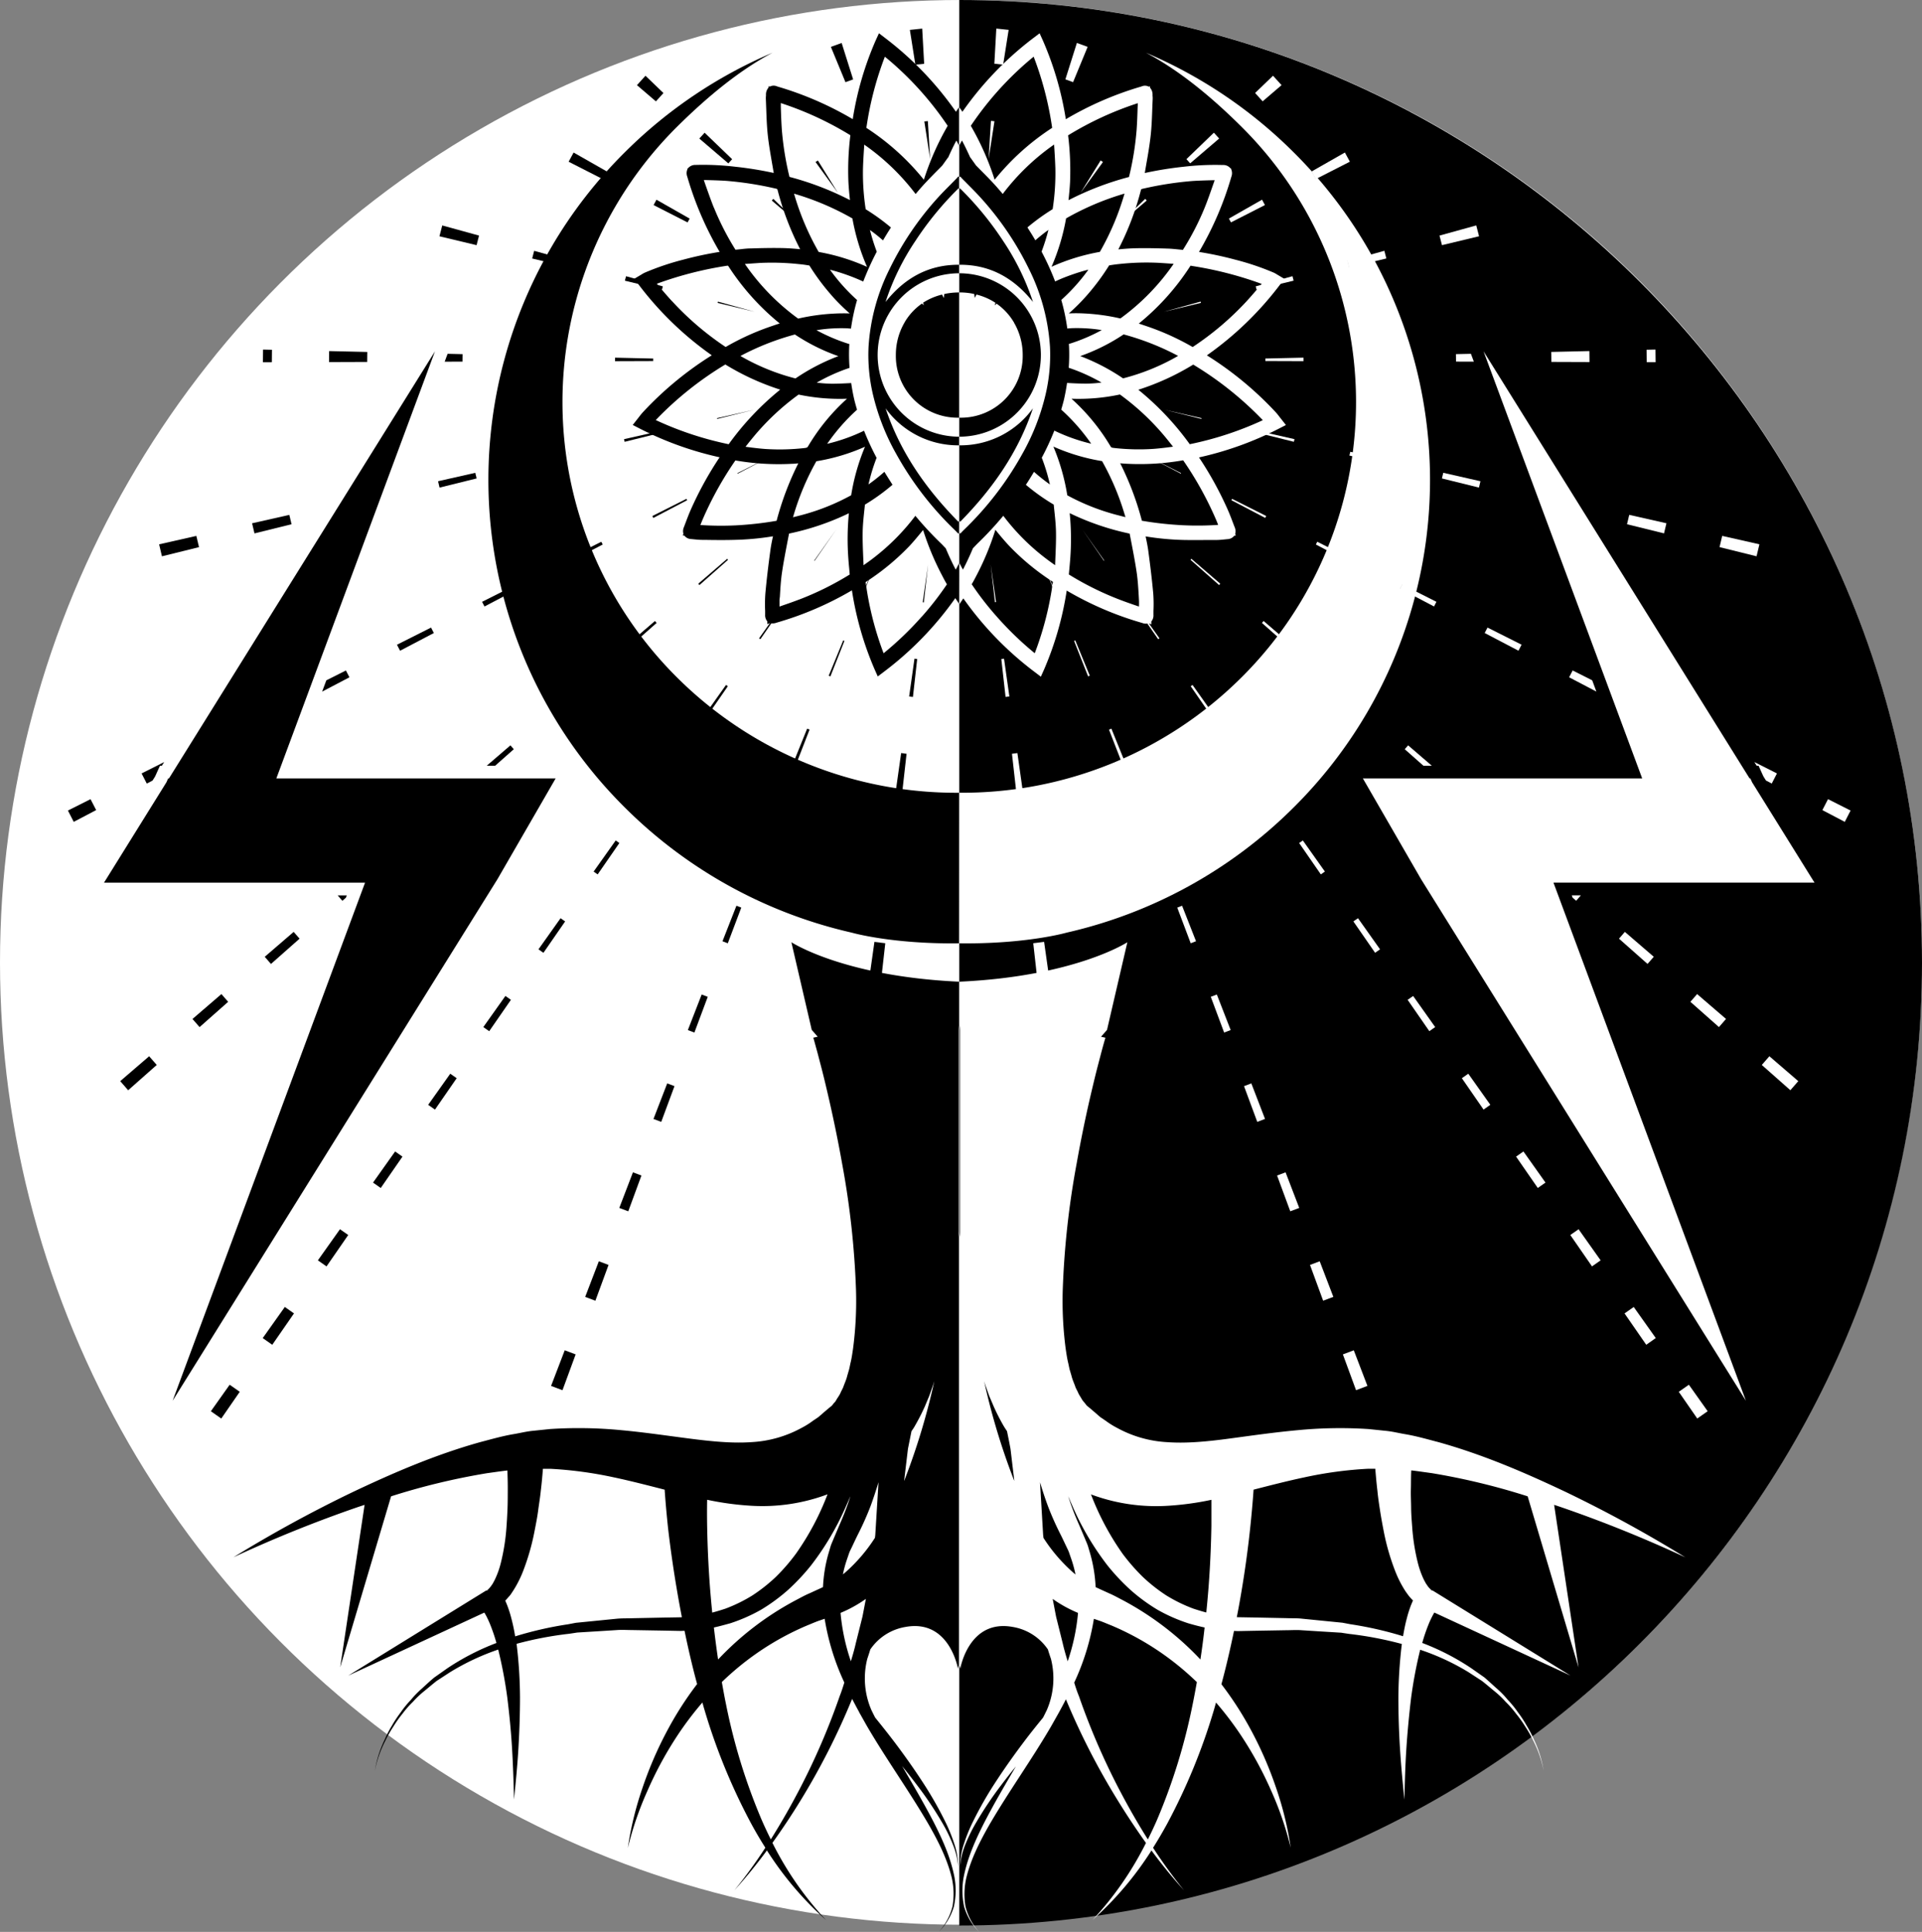 <svg id="Layer_1" data-name="Layer 1" xmlns="http://www.w3.org/2000/svg" viewBox="0 0 708.88 712.52"><rect x="0" y="0" width="708.88" height="712.52" fill="#808080" stroke="none"/><defs><style>.cls-1{fill:#fff;}.cls-2{fill:none;}</style></defs><title>logo sagar sys black</title><ellipse class="cls-1" cx="354.44" cy="354.94" rx="354.44" ry="354.94"/><path d="M388.15,46.94c196.11,0,355.09,159,355.09,355.09s-159,355.09-355.09,355.09" transform="translate(-34.36 -46.94)"/><path d="M388.15,339.33a145.88,145.88,0,0,1-103.66-42.11,143.16,143.16,0,0,1-.06-203.88C295,82.92,306.79,73,319.28,66.39a172.86,172.86,0,0,0-54.12,36.37,170.23,170.23,0,0,0,.08,242.43,172.78,172.78,0,0,0,83.26,45.73s14.85,4.28,39.65,3.94Z" transform="translate(-34.36 -46.94)"/><path class="cls-2" d="M353.35,233.06l-.17,1.59c-.29,2.72-.6,5.55-.66,8.28-.07,3.18.07,6.45.2,9.62l.11,2.51c0,.12,0,.23,0,.35,1.29-.91,2.58-1.83,3.84-2.8A81.44,81.44,0,0,0,372,237.18a125.63,125.63,0,0,1-8.45-11.45A76.11,76.11,0,0,1,353.35,233.06Z" transform="translate(-34.36 -46.94)"/><path class="cls-2" d="M339.47,210.63a66.12,66.12,0,0,0,13.59-4.83c-1-2.57-1.82-5.15-2.55-7.74A72,72,0,0,0,339.47,210.63Z" transform="translate(-34.36 -46.94)"/><path class="cls-2" d="M382,259.52a101,101,0,0,1-7.12-17.13l-.06.07c-1.62,2-3.29,4-5.1,5.94a88.46,88.46,0,0,1-16.06,13.2c.14.7.23,1.4.33,2.1.06.42.12.84.19,1.26a117.44,117.44,0,0,0,6.15,22.92,119.65,119.65,0,0,0,14.07-13.51,112.58,112.58,0,0,0,9.21-11.92c-.53-.88-1-1.76-1.47-2.65Z" transform="translate(-34.36 -46.94)"/><path class="cls-2" d="M335.48,217.06a95.65,95.65,0,0,0-8.26,19.46q-.18.58-.36,1.2c1.2-.3,2.4-.6,3.59-.92a81.15,81.15,0,0,0,17.84-7.18,78,78,0,0,1,5.13-17.91A73.08,73.08,0,0,1,335.48,217.06Z" transform="translate(-34.36 -46.94)"/><path class="cls-2" d="M326.43,218a93,93,0,0,1-20.85-1.27,126.17,126.17,0,0,0-12.05,21.7c-.3.7-.58,1.41-.86,2.12a113.15,113.15,0,0,0,13,.13,126.61,126.61,0,0,0,15.09-1.66,109.16,109.16,0,0,1,8-21.19C328,217.93,327.22,218,326.43,218Z" transform="translate(-34.36 -46.94)"/><path class="cls-2" d="M347.25,253.33a97.94,97.94,0,0,1,.17-17.07,95.4,95.4,0,0,1-22.07,7.5l-.43,2.2c-.76,3.93-1.55,8-2.15,12-.45,2.95-.62,6.06-.8,9.06l-.06,1.11c-.05.81,0,1.65,0,2.53l.29-.1c2.33-.81,4.62-1.59,6.88-2.46a110.69,110.69,0,0,0,18.67-9.26c-.07-.84-.14-1.68-.22-2.52C347.41,255.32,347.32,254.33,347.25,253.33Z" transform="translate(-34.36 -46.94)"/><path class="cls-2" d="M335.64,188.07a50,50,0,0,0,5.55.4c2.37,0,4.77-.12,7.17-.25-.29-1.88-.48-3.75-.61-5.6A66.5,66.5,0,0,0,335.64,188.07Z" transform="translate(-34.36 -46.94)"/><path class="cls-2" d="M346.24,148.11c-1.89-.66-3.78-1.23-5.71-1.73a69.57,69.57,0,0,0,10,11.19c.66-2.26,1.4-4.53,2.27-6.82C350.69,149.78,348.5,148.89,346.24,148.11Z" transform="translate(-34.36 -46.94)"/><path class="cls-2" d="M346.75,168a57.66,57.66,0,0,0-11.19.7,66.87,66.87,0,0,0,12.13,5.13q.18-2.87.59-5.71Z" transform="translate(-34.36 -46.94)"/><path class="cls-2" d="M353.6,100.55l-.41-.29a.38.38,0,0,1,0,.1c-.18,2.86-.37,5.72-.46,8.58a87.28,87.28,0,0,0,1,15.16,77.86,77.86,0,0,1,9.31,6.73,123.43,123.43,0,0,1,9.12-12.35A83.83,83.83,0,0,0,353.6,100.55Z" transform="translate(-34.36 -46.94)"/><path class="cls-2" d="M322.15,190.65a92.24,92.24,0,0,1-20.24-9.28,124.42,124.42,0,0,0-25.35,20.17l-.32.34a122.12,122.12,0,0,0,26.89,8.9A103.77,103.77,0,0,1,322.15,190.65Z" transform="translate(-34.36 -46.94)"/><path class="cls-2" d="M356,132.25l-.68-.5a75,75,0,0,0,2.51,8q1.11-2.1,2.31-4.16C358.77,134.43,357.41,133.31,356,132.25Z" transform="translate(-34.36 -46.94)"/><path class="cls-2" d="M315.88,168.35c2-.75,4-1.43,6.07-2.11a90.37,90.37,0,0,1-18.85-21,1.84,1.84,0,0,0-.25-.33s-.16,0-.38.06a134.1,134.1,0,0,0-25,6.33l-.84.32.78.91c1.6,1.87,3.2,3.74,4.87,5.56A108.15,108.15,0,0,0,302,174.92,93.27,93.27,0,0,1,315.88,168.35Z" transform="translate(-34.36 -46.94)"/><path class="cls-2" d="M347.72,162.5a72.8,72.8,0,0,1-7-7,83,83,0,0,1-7.87-10.68c-1.36-.24-2.71-.42-4-.54a93.09,93.09,0,0,0-14.28-.42l-5.51.38a83,83,0,0,0,19.64,20.15,75.34,75.34,0,0,1,13.55-1.86C344.08,162.45,345.92,162.45,347.72,162.5Z" transform="translate(-34.36 -46.94)"/><path class="cls-2" d="M343.55,178.29a71.34,71.34,0,0,1-16-8,95.71,95.71,0,0,0-20.09,7.92,80,80,0,0,0,20.3,8.29,75.72,75.72,0,0,1,14.86-7.86Z" transform="translate(-34.36 -46.94)"/><path class="cls-2" d="M322.76,94.93a111.81,111.81,0,0,0,2.8,17.25,109.06,109.06,0,0,1,22.31,8.56c-.23-2.24-.46-4.55-.57-6.86A104.83,104.83,0,0,1,348,96.82,120,120,0,0,0,322.33,85c0,.45,0,.91,0,1.37C322.46,89.16,322.56,92.08,322.76,94.93Z" transform="translate(-34.36 -46.94)"/><path class="cls-2" d="M307.25,138.91c1.34-.15,2.67-.28,4-.32,3.74-.12,8.08-.23,12.33-.12,2,.06,4,.22,5.91.41a104.38,104.38,0,0,1-8.25-21.58c-.12-.49-.22-.61-.23-.61a1.61,1.61,0,0,0-.56-.18,124.62,124.62,0,0,0-18.37-2.86c-2.5-.16-5-.22-7.52-.29l-.6,0,.54,1.55c1,2.84,2,5.78,3.15,8.6a100.08,100.08,0,0,0,8,15.58Z" transform="translate(-34.36 -46.94)"/><path class="cls-2" d="M336.31,139.85a75.39,75.39,0,0,1,17.82,5.49,80.05,80.05,0,0,1-5.38-17.85,99.54,99.54,0,0,0-21.53-9.14A97.21,97.21,0,0,0,336.31,139.85Z" transform="translate(-34.36 -46.94)"/><path class="cls-2" d="M375.11,113.23a99.87,99.87,0,0,1,8.78-19.88,118.41,118.41,0,0,0-21.17-23.83c-.65-.56-1.32-1.11-2-1.66A121.55,121.55,0,0,0,353.9,94.1,90.58,90.58,0,0,1,375.11,113.23Z" transform="translate(-34.36 -46.94)"/><path class="cls-2" d="M346.76,194a73.81,73.81,0,0,1-17.86-1.53A90.75,90.75,0,0,0,312,208.36c-.91,1.1-1.79,2.21-2.68,3.34,2.34.31,4.75.62,7.1.8a81.13,81.13,0,0,0,14.66-.33c1-.11,1.07-.23,1.33-.67A75.21,75.21,0,0,1,346.76,194Z" transform="translate(-34.36 -46.94)"/><path class="cls-2" d="M382.34,156.49l.21.42.18-1.46-.82.2C382.05,155.93,382.19,156.21,382.34,156.49Z" transform="translate(-34.36 -46.94)"/><path class="cls-2" d="M382.21,217.92c-1.21-.16-2.4-.37-3.57-.64.81,1.2,1.66,2.39,2.54,3.59C381.55,219.89,381.88,218.91,382.21,217.92Z" transform="translate(-34.36 -46.94)"/><path class="cls-2" d="M367.94,166l0,.06.12,0Z" transform="translate(-34.36 -46.94)"/><path class="cls-2" d="M388.25,250.8h-3.48l-1.5-1.56c1.1,2.61,2.29,5.22,3.67,7.86.47-.81.89-1.61,1.31-2.42Z" transform="translate(-34.36 -46.94)"/><path class="cls-2" d="M357.69,215.8a68.24,68.24,0,0,0-2.54,7.95q-.24.93-.45,1.86a68.75,68.75,0,0,0,5.86-4.65c-.61-1-1.22-2.06-1.81-3.11C358.37,217.17,358.05,216.48,357.69,215.8Z" transform="translate(-34.36 -46.94)"/><path class="cls-2" d="M374.94,158.7c-.14.09-.28.21-.42.31l.7.63Z" transform="translate(-34.36 -46.94)"/><path d="M388.15,154.81h-.27a24.34,24.34,0,0,0-5.25.58c-.06.49-.12,1-.17,1.46-.08-.14-.15-.28-.22-.42s-.28-.56-.43-.84a22.74,22.74,0,0,0-7,3l.28.94-.69-.63a21.9,21.9,0,0,0-6.49,7.08l.08.09-.12,0a23.7,23.7,0,0,0-3.1,11.75A22.75,22.75,0,0,0,387.54,201h.21l.4,0Z" transform="translate(-34.36 -46.94)"/><path d="M388.15,254.61c-.42.8-.84,1.61-1.3,2.42-1.39-2.64-2.58-5.25-3.68-7.86l-.57-.59-.43-.46c-.2-.2-.39-.41-.6-.61a126.74,126.74,0,0,1-9.6-10.33,81.44,81.44,0,0,1-15.28,15.43c-1.26,1-2.55,1.89-3.84,2.8,0-.12,0-.23,0-.35l-.11-2.51c-.13-3.17-.27-6.44-.2-9.62.06-2.73.37-5.56.66-8.28l.17-1.59a76.11,76.11,0,0,0,10.17-7.33c-1-1.56-2-3.16-3-4.77a68.75,68.75,0,0,1-5.86,4.65q.21-.93.45-1.86a68.24,68.24,0,0,1,2.54-7.95,99,99,0,0,1-4.63-10,66.12,66.12,0,0,1-13.59,4.83,72,72,0,0,1,11-12.57c-.34-1.23-.71-2.45-1-3.69-.49-2.08-.85-4.12-1.15-6.15-2.4.13-4.8.25-7.17.25a50,50,0,0,1-5.55-.4,66.5,66.5,0,0,1,12.11-5.45,67.31,67.31,0,0,1-.12-8c0-.26.05-.51.06-.77a66.87,66.87,0,0,1-12.13-5.13,57.66,57.66,0,0,1,11.19-.7l1.53.12a76.54,76.54,0,0,1,2.25-10.54,69.57,69.57,0,0,1-10-11.19c1.93.5,3.82,1.07,5.71,1.73,2.26.78,4.45,1.67,6.56,2.64,1-2.54,2.07-5.1,3.32-7.68.53-1.12,1.1-2.23,1.67-3.33a75,75,0,0,1-2.51-8l.68.5c1.45,1.06,2.81,2.18,4.14,3.33.93-1.6,1.91-3.19,2.92-4.75a77.86,77.86,0,0,0-9.31-6.73,87.28,87.28,0,0,1-1-15.16c.09-2.86.28-5.72.46-8.58a.38.38,0,0,0,0-.1l.41.29a83.83,83.83,0,0,1,18.54,17.93c.74-.88,1.49-1.76,2.26-2.64,1.8-2,3.68-3.92,5.49-5.76.7-.7,1.4-1.4,2.09-2.12l2.06-2.88h.07c.94-2.09,1.93-4.19,3.06-6.31.35.61.66,1.23,1,1.84V86.46c-.38.57-.78,1.11-1.16,1.7A121.38,121.38,0,0,0,360.88,61l-2.34-1.79-1.22,2.68a117.74,117.74,0,0,0-8.45,29,122.17,122.17,0,0,0-27.64-12l-.32-.11a3.08,3.08,0,0,0-2.63.1l-.47-.13,0,.51a3.76,3.76,0,0,0-.94,2.61l0,.37a8,8,0,0,0-.05,1.19c.06,1.28.1,2.56.15,3.84.11,3.15.23,6.4.58,9.62.38,3.48,1,6.95,1.57,10.3.21,1.18.41,2.36.61,3.54a133.25,133.25,0,0,0-14.43-2.32,99.7,99.7,0,0,0-14.35-.64,3.43,3.43,0,0,0-2.83,1.23h0l-.21,0,.06.22a3.58,3.58,0,0,0-.13,2.87,121.72,121.72,0,0,0,11.94,27.75,132,132,0,0,0-13.47,2.88,97.44,97.44,0,0,0-14.11,4.77,8.82,8.82,0,0,0-1.22.68l-2.7,1.6,1.6,2.1a120.85,120.85,0,0,0,27,26.11l-.74.47a125.32,125.32,0,0,0-24.71,20.58c-.47.51-.9,1.06-1.35,1.65l-2.35,3,2.54,1.31a122.45,122.45,0,0,0,29.5,10.61,128.73,128.73,0,0,0-10.56,19.16c-.83,1.87-1.55,3.8-2.25,5.66l-.38,1a3.52,3.52,0,0,0-.16,2.38l-.24.6.59.09a3.24,3.24,0,0,0,2.48,1.26l1,.1c1,.1,2,.2,3,.21h.77c3.67.06,7.48.11,11.23,0a101.8,101.8,0,0,0,14.2-1.32c-.35,1.62-.7,3.29-.93,5-.81,5.89-1.42,11.11-1.87,16a53.79,53.79,0,0,0-.09,6.46l0,1.49a3.46,3.46,0,0,0,.8,2.42v1l1.06-.37a3.76,3.76,0,0,0,2.31-.13,120.47,120.47,0,0,0,27.84-11.94,118.58,118.58,0,0,0,8.33,29.06l1.2,2.7,2.36-1.79a121.58,121.58,0,0,0,26.24-27.09c.49.75,1,1.47,1.49,2.21ZM360.72,67.86c.68.55,1.35,1.1,2,1.66a118.41,118.41,0,0,1,21.17,23.83,99.87,99.87,0,0,0-8.78,19.88A90.58,90.58,0,0,0,353.9,94.1,121.55,121.55,0,0,1,360.72,67.86ZM346.76,194a75.21,75.21,0,0,0-14.35,17.52c-.26.44-.37.56-1.33.67a81.13,81.13,0,0,1-14.66.33c-2.35-.18-4.76-.49-7.1-.8.89-1.13,1.77-2.24,2.68-3.34a90.75,90.75,0,0,1,16.9-15.91A73.81,73.81,0,0,0,346.76,194Zm-3.21-15.69-.94.35a75.72,75.72,0,0,0-14.86,7.86,80,80,0,0,1-20.3-8.29,95.71,95.71,0,0,1,20.09-7.92A71.34,71.34,0,0,0,343.55,178.29Zm-2.79-22.77a72.8,72.8,0,0,0,7,7c-1.8-.05-3.64-.05-5.47.05a75.34,75.34,0,0,0-13.55,1.86,83,83,0,0,1-19.64-20.15l5.51-.38a93.09,93.09,0,0,1,14.28.42c1.33.12,2.68.3,4,.54A83,83,0,0,0,340.76,155.52Zm13.37-10.18a75.39,75.39,0,0,0-17.82-5.49,97.21,97.21,0,0,1-9.09-21.5,99.54,99.54,0,0,1,21.53,9.14A80.05,80.05,0,0,0,354.13,145.34ZM348,96.82a104.83,104.83,0,0,0-.73,17.06c.11,2.31.34,4.62.57,6.86a109.06,109.06,0,0,0-22.31-8.56,111.81,111.81,0,0,1-2.8-17.25c-.2-2.85-.3-5.77-.39-8.6,0-.46,0-.92,0-1.37A120,120,0,0,1,348,96.82Zm-50.37,26.67c-1.12-2.82-2.15-5.76-3.15-8.6l-.54-1.55.6,0c2.51.07,5,.13,7.52.29a124.62,124.62,0,0,1,18.37,2.86,1.61,1.61,0,0,1,.56.18s.11.12.23.61a104.38,104.38,0,0,0,8.25,21.58c-1.94-.19-3.93-.35-5.91-.41-4.25-.11-8.59,0-12.33.12-1.34,0-2.67.17-4,.32l-1.61.16A100.08,100.08,0,0,1,297.66,123.49Zm-15.37,34.59c-1.67-1.82-3.27-3.69-4.87-5.56l-.78-.91.84-.32a134.1,134.1,0,0,1,25-6.33c.22,0,.35,0,.38-.06a1.84,1.84,0,0,1,.25.33,90.37,90.37,0,0,0,18.85,21c-2.05.68-4.07,1.36-6.07,2.11A93.27,93.27,0,0,0,302,174.92,108.15,108.15,0,0,1,282.29,158.08Zm-6.05,43.8.32-.34a124.42,124.42,0,0,1,25.35-20.17,92.24,92.24,0,0,0,20.24,9.28,103.77,103.77,0,0,0-19,20.13A122.12,122.12,0,0,1,276.24,201.88Zm29.47,38.83a113.15,113.15,0,0,1-13-.13c.28-.71.56-1.42.86-2.12a126.17,126.17,0,0,1,12.05-21.7A93,93,0,0,0,326.43,218c.79,0,1.57-.1,2.36-.17a109.16,109.16,0,0,0-8,21.19A126.61,126.61,0,0,1,305.71,240.71Zm23.35,27.38c-2.26.87-4.55,1.65-6.88,2.46l-.29.1c0-.88,0-1.72,0-2.53L322,267c.18-3,.35-6.11.8-9.06.6-4,1.39-8.06,2.15-12l.43-2.2a95.4,95.4,0,0,0,22.07-7.5,97.94,97.94,0,0,0-.17,17.07c.07,1,.16,2,.26,3,.08.84.15,1.68.22,2.52A110.69,110.69,0,0,1,329.06,268.09Zm19.23-38.47a81.15,81.15,0,0,1-17.84,7.18c-1.19.32-2.39.62-3.59.92q.18-.61.36-1.2a95.65,95.65,0,0,1,8.26-19.46,73.08,73.08,0,0,0,17.94-5.35A78,78,0,0,0,348.29,229.62Zm26.06,44.75a119.65,119.65,0,0,1-14.07,13.51A117.44,117.44,0,0,1,354.13,265c-.07-.42-.13-.84-.19-1.26-.1-.7-.19-1.4-.33-2.1a88.46,88.46,0,0,0,16.06-13.2c1.81-1.91,3.48-4,5.1-5.94l.06-.07A101,101,0,0,0,382,259.52l.14.28c.47.89.94,1.77,1.47,2.65A112.58,112.58,0,0,1,374.35,274.37Z" transform="translate(-34.36 -46.94)"/><path d="M388.15,239l-.34.36c-11.94-12.13-21.43-25.65-26.82-41.82a33,33,0,0,0,26.77,13.65l.39,0V208l-.4,0h-.26a30.14,30.14,0,0,1,.39-60.27h.27v-3.14l-.35,0h0c-11.13,0-19.91,5-26.83,13.73a91.38,91.38,0,0,1,11-22.5,116.91,116.91,0,0,1,15.91-19.41l.31.33v-4.43l-.2-.22h-.29a3.48,3.48,0,0,1-.28.39c-2.57,2.66-5.26,5.23-7.72,8a111.84,111.84,0,0,0-17.21,25.61,74.4,74.4,0,0,0-7.79,28.82,63.72,63.72,0,0,0,1.7,17.84,83.58,83.58,0,0,0,8.54,21.66,118.5,118.5,0,0,0,21.54,28c.42.4.82.83,1.22,1.25H388c0-.08.05-.18.11-.23a.76.76,0,0,0,.09-.09Z" transform="translate(-34.36 -46.94)"/><path d="M387.92,501.2V427.14a11.74,11.74,0,0,1,.23-2.36V409l-.36,0c-42.51-2-61.55-14.55-61.55-14.55l7.51,32.34,2.2,2.51-1.62.37c.47,1.57,1,3.61,1.52,5.46l1.5,5.74c1,3.85,1.9,7.73,2.8,11.62,1.77,7.78,3.38,15.6,4.77,23.43a314.63,314.63,0,0,1,5.15,46.61,133.66,133.66,0,0,1-1.11,22c-.26,1.72-.5,3.46-.9,5.05-.18.8-.33,1.65-.53,2.43l-.66,2.27c-.38,1.61-1,2.81-1.49,4.25-.27.67-.6,1.2-.89,1.83a9.21,9.21,0,0,1-.91,1.69c-.33.49-.65,1-.95,1.53s-.7.79-1,1.22a4.34,4.34,0,0,1-.57.67l-1,.81-1.93,1.64-1.92,1.67-2,1.35a28.9,28.9,0,0,1-4.1,2.58,43.25,43.25,0,0,1-18.71,5.32c-7,.49-14.74-.29-22.82-1.33s-16.51-2.3-25.11-3.09a162.4,162.4,0,0,0-26.21-.42l-6.68.69c-2.21.24-4.32.77-6.48,1.14-4.34.71-8.47,1.92-12.63,3-16.53,4.62-32,11.3-47.13,18.47a482.23,482.23,0,0,0-43.89,24,478.52,478.52,0,0,1,46.11-18.59l2.27-.75-9,59.94,18.77-63.08A249.8,249.8,0,0,1,214,590.29c2.5-.34,5-.72,7.5-1,.08,2.27.15,4.55.14,6.82s0,4.71-.09,7.06-.22,4.67-.39,7A75.73,75.73,0,0,1,219,623.68a31.7,31.7,0,0,1-2.19,6l-.7,1.31-.77,1.12c-.27.28-.54.67-.77.85a3,3,0,0,1-.31.28l-.08.08s-.1,0,.31,0l-1,.35-50.69,31.28L213,641.7c.18.3.36.62.54.94a35.2,35.2,0,0,1,1.77,3.86,63.39,63.39,0,0,1,2.15,6.41,89.89,89.89,0,0,0-18.08,9.31l-4.88,3.44c-1.53,1.27-3,2.64-4.47,4a36.31,36.31,0,0,0-4.15,4.26,37.57,37.57,0,0,0-3.75,4.61,45,45,0,0,0-3.27,4.95,43.06,43.06,0,0,0-2.72,5.27A41,41,0,0,0,172.63,700a41.11,41.11,0,0,1,3.87-11.08,43.4,43.4,0,0,1,2.89-5.1A44.46,44.46,0,0,1,182.8,679a36.53,36.53,0,0,1,3.86-4.39,34.29,34.29,0,0,1,4.23-4c1.51-1.23,3-2.52,4.51-3.7l4.9-3.19a88,88,0,0,1,17.81-8.38,165.23,165.23,0,0,1,3.37,17.84c.76,6.17,1.37,12.39,1.74,18.65s.57,12.52.72,18.81c.63-6.25,1.25-12.52,1.62-18.81s.59-12.62.59-19a168,168,0,0,0-1.21-19.18c0-.14,0-.28-.07-.43a131.36,131.36,0,0,1,19.51-3.72l2.88-.44,2.92-.18,5.84-.36,5.83-.37c1.93-.15,3.89,0,5.84,0l11.69.2,6.05.12,1.4-.06c1.36,6.6,2.88,13.15,4.64,19.65A124.68,124.68,0,0,0,280.05,686a139.14,139.14,0,0,0-8.86,20.76,122.72,122.72,0,0,0-5.28,21.77,120.79,120.79,0,0,1,7.2-21A135.45,135.45,0,0,1,283.58,688a120.88,120.88,0,0,1,9.84-13.14c.26.9.49,1.81.77,2.7a223.44,223.44,0,0,0,17.24,42c1.63,3,3.38,6,5.21,8.85a180.73,180.73,0,0,1-11.42,15.71,184.44,184.44,0,0,0,12-14.7,121.75,121.75,0,0,0,21.79,25.67,120.71,120.71,0,0,1-19.76-28.46q5.47-7.62,10.39-15.65a259.26,259.26,0,0,0,18.77-36.88c.09-.19.16-.38.24-.56q1.28,2.48,2.61,4.9h0l0,.06.35.61,2.34,4.16,0,0,.09.16c7.3,12.52,15.73,24.19,22.9,36.55,3.53,6.19,6.78,12.6,8.45,19.51a26.92,26.92,0,0,1,.29,10.54,21.72,21.72,0,0,1-5,9.34,22,22,0,0,0,5.49-9.22,27.76,27.76,0,0,0,.22-10.86c-1.38-7.17-4.39-13.87-7.66-20.29-3.65-7.05-7.66-13.86-11.64-20.67q2.74,3.36,5.36,6.83A135.54,135.54,0,0,1,382,719.42a58.94,58.94,0,0,1,3.74,7.66,26.17,26.17,0,0,1,2,8.26,26.9,26.9,0,0,0-1.45-8.46,61.8,61.8,0,0,0-3.26-8,137.2,137.2,0,0,0-8.6-15c-3.14-4.82-6.48-9.52-9.94-14.12-2.39-3.16-4.85-6.26-7.35-9.34-.46-.88-.9-1.78-1.34-2.67a29.34,29.34,0,0,1-1.56-19c.37-1.09.73-2.18,1.06-3.28l0-.1a19.52,19.52,0,0,1,13-8.37c16.3-3,19.38,15.41,19.38,15.41s.11-.62.36-1.55V503.57A11.91,11.91,0,0,1,387.92,501.2ZM285.28,643.44l-5.76.1-11.92.24c-2,.08-4,0-6,.21l-5.94.59-5.93.59-3,.3-2.93.56a133,133,0,0,0-19.44,4.44,66.38,66.38,0,0,0-1.37-6.52,43.19,43.19,0,0,0-1.56-4.94q-.33-.84-.72-1.71l0,0c.55-.56,1-1.13,1.53-1.7s.84-1.17,1.26-1.76a40.47,40.47,0,0,0,3.72-7.25,85,85,0,0,0,4.27-14.83c.48-2.49,1-5,1.32-7.46s.76-5,1-7.45c.34-2.74.58-5.46.79-8.18l2.77,0a146.87,146.87,0,0,1,23.41,3.16c6.17,1.31,12.35,2.91,18.72,4.54.33,4.78.76,9.47,1.26,14.23Q282.09,622,284,633.21c.57,3.41,1.2,6.8,1.85,10.19Zm10.89-11.68q-.81-11-1-22.06c-.05-3.18-.06-6.41,0-9.61a108.22,108.22,0,0,0,16.16,2.2,68.62,68.62,0,0,0,28.24-4.21A98.8,98.8,0,0,1,327.91,620a71.55,71.55,0,0,1-7.34,8.48,61.17,61.17,0,0,1-8.74,6.91,55.78,55.78,0,0,1-10,4.89q-2.37.78-4.78,1.43C296.72,638.37,296.42,635.06,296.17,631.76Zm1.49,15.44c2-.43,4-1,6-1.54a61.71,61.71,0,0,0,11.37-5,66.93,66.93,0,0,0,10-7.34,79.19,79.19,0,0,0,8.44-9,102.28,102.28,0,0,0,12.54-21c.69-1.5,1.33-3,2-4.54-.11.34-.2.69-.31,1a102.62,102.62,0,0,1-3.74,9.63l-2.17,5.12c-.35.89-.78,1.75-1.07,2.67l-.82,2.77a54,54,0,0,0-2,12.32c-.63.32-1.47.7-2.33,1.09l-2.66,1.22c-1.8.76-3.5,1.74-5.23,2.63A110.18,110.18,0,0,0,299.21,659Q298.34,653.09,297.66,647.2Zm46.41,25.28a255,255,0,0,1-16.42,37.39q-4.23,7.89-9,15.48c-1.24-2.49-2.42-5-3.51-7.53a217.44,217.44,0,0,1-13-42.27c-.57-2.73-1.06-5.48-1.55-8.23a104.33,104.33,0,0,1,12.83-10.58,101.9,101.9,0,0,1,18.67-10.31c1.65-.66,3.26-1.4,4.95-1.94l1.47-.51a89.17,89.17,0,0,0,7.26,23.52C345.25,669.18,344.72,670.85,344.07,672.48Zm8.4-29.34L350,653c-.5,2.25-1.15,4.45-1.82,6.65A75.57,75.57,0,0,1,344.39,642a1.28,1.28,0,0,1,0-.19,48.11,48.11,0,0,0,9.1-5l.23-.18Zm4.71-30-.13,1a60.45,60.45,0,0,1-11,12.81c-.26.23-.54.43-.8.65a42.35,42.35,0,0,1,1.5-5.54l.81-2.37c.29-.78.7-1.51,1.05-2.27.72-1.52,1.38-2.95,2.26-4.71a109.79,109.79,0,0,0,4.56-10.24c1.08-2.94,2.05-5.9,2.95-8.87Zm10.89-20.57c-.08.2-.17.39-.25.6l1.15-9.67c.11-.83.18-1.66.32-2.49l.49-2.44.76-3.77c.49-.72,1-1.44,1.37-2.16a75.33,75.33,0,0,0,3.61-7.1L377,562c.46-1.18.84-2.34,1.25-3.52.27-.72.48-1.44.71-2.15A247.78,247.78,0,0,1,368.07,592.54Z" transform="translate(-34.36 -46.94)"/><polygon points="340.73 222.18 342.3 208.21 340.33 222.13 340.73 222.18"/><polygon points="337.28 242.95 338.28 243.08 338.28 243.05 337.29 242.93 337.28 242.95"/><polygon points="335.31 256.88 336.71 257.05 338.28 243.08 337.28 242.95 335.31 256.88"/><polygon points="332.36 277.76 334.36 278.02 334.36 277.99 332.36 277.74 332.36 277.76"/><polygon points="330.39 291.69 332.79 291.99 334.36 278.02 332.36 277.76 330.39 291.69"/><polygon points="327.43 312.58 330.43 312.96 330.43 312.94 327.44 312.56 327.43 312.58"/><polygon points="322.51 347.39 326.51 347.9 326.51 347.88 322.51 347.37 322.51 347.39"/><polygon points="320.54 361.32 324.94 361.88 326.51 347.9 322.51 347.39 320.54 361.32"/><polygon points="319.1 216.73 319.27 216.8 324.54 203.76 319.1 216.73"/><polygon points="311 236.21 311.44 236.39 311.45 236.37 311.01 236.19 311 236.21"/><polygon points="305.65 249.22 306.27 249.47 311.44 236.39 311 236.21 305.65 249.22"/><polygon points="297.69 268.76 298.58 269.11 298.58 269.09 297.7 268.73 297.69 268.76"/><polygon points="292.42 281.8 293.49 282.22 298.58 269.11 297.69 268.76 292.42 281.8"/><polygon points="284.57 301.38 285.9 301.9 285.91 301.88 284.58 301.36 284.57 301.38"/><polygon points="271.61 334.07 273.4 334.75 273.4 334.73 271.62 334.04 271.61 334.07"/><polygon points="266.47 347.16 268.43 347.91 273.4 334.75 271.61 334.07 266.47 347.16"/><polygon points="258.79 366.81 261.03 367.66 261.03 367.64 258.8 366.79 258.79 366.81"/><polygon points="253.7 379.92 256.11 380.83 261.03 367.66 258.79 366.81 253.7 379.92"/><polygon points="246.08 399.59 248.76 400.61 248.77 400.58 246.09 399.57 246.08 399.59"/><polygon points="241.02 412.7 243.88 413.78 248.76 400.61 246.08 399.59 241.02 412.7"/><polygon points="233.44 432.39 236.57 433.57 236.58 433.55 233.45 432.37 233.44 432.39"/><polygon points="228.41 445.51 231.72 446.76 236.57 433.57 233.44 432.39 228.41 445.51"/><polygon points="220.86 465.2 224.44 466.55 224.44 466.52 220.87 465.18 220.86 465.2"/><polygon points="215.83 478.33 219.59 479.74 224.44 466.55 220.86 465.2 215.83 478.33"/><polygon points="208.28 498.03 212.31 499.54 212.32 499.52 208.29 498.01 208.28 498.03"/><polygon points="203.25 511.16 207.46 512.74 212.31 499.54 208.28 498.03 203.25 511.16"/><polygon points="300.3 206.75 300.44 206.85 308.44 195.28 300.3 206.75"/><polygon points="288.1 223.96 288.44 224.19 288.45 224.18 288.11 223.94 288.1 223.96"/><polygon points="279.96 235.43 280.44 235.76 288.44 224.19 288.1 223.96 279.96 235.43"/><polygon points="268.44 253.11 268.45 253.09 267.77 252.62 267.76 252.64 268.44 253.11"/><polygon points="259.62 264.11 260.44 264.68 268.44 253.11 267.76 252.64 259.62 264.11"/><polygon points="248.45 282 247.43 281.29 247.42 281.31 248.43 282.02 248.45 282"/><polygon points="228.45 310.92 227.09 309.97 227.08 309.99 228.43 310.94 228.45 310.92"/><polygon points="228.43 310.94 227.08 309.99 218.94 321.46 220.43 322.5 228.43 310.94"/><rect x="241.94" y="385.16" width="0.02" height="2.07" transform="translate(-247.53 315.88) rotate(-54.99)"/><polygon points="206.74 338.67 198.6 350.14 200.43 351.42 208.43 339.85 206.74 338.67"/><polygon points="186.4 367.34 188.43 368.77 188.44 368.75 186.41 367.32 186.4 367.34"/><polygon points="178.26 378.81 180.43 380.33 188.43 368.77 186.4 367.34 178.26 378.81"/><polygon points="166.06 396.02 168.43 397.68 168.44 397.66 166.07 396 166.06 396.02"/><polygon points="157.92 407.49 160.43 409.25 168.43 397.68 166.06 396.02 157.92 407.49"/><polygon points="145.72 424.7 148.43 426.6 148.44 426.58 145.73 424.68 145.72 424.7"/><polygon points="137.58 436.17 140.43 438.16 148.43 426.6 145.72 424.7 137.58 436.17"/><polygon points="125.38 453.38 128.43 455.51 128.44 455.49 125.39 453.36 125.38 453.38"/><polygon points="117.24 464.85 120.43 467.08 128.43 455.51 125.38 453.38 117.24 464.85"/><polygon points="105.04 482.05 108.42 484.43 108.44 484.41 105.05 482.03 105.04 482.05"/><polygon points="96.9 493.52 100.42 495.99 108.42 484.43 105.04 482.05 96.9 493.52"/><polygon points="84.7 510.73 88.42 513.34 88.44 513.32 84.71 510.71 84.7 510.73"/><polygon points="77.77 520.5 81.61 523.19 88.42 513.34 84.7 510.73 77.77 520.5"/><polygon points="268.52 206.46 268.21 206.1 268.19 206.11 268.51 206.47 268.52 206.46"/><polygon points="268.51 206.47 268.19 206.11 257.54 215.29 257.97 215.79 268.51 206.47"/><polygon points="242.19 229.75 241.56 229.03 241.55 229.05 242.17 229.76 242.19 229.75"/><polygon points="241.55 229.05 230.89 238.22 231.63 239.08 242.17 229.76 241.55 229.05"/><polygon points="215.83 253.05 215.85 253.03 214.91 251.97 214.9 251.98 215.83 253.05"/><polygon points="189.51 276.32 188.27 274.9 188.25 274.91 189.49 276.34 189.51 276.32"/><polygon points="189.49 276.34 188.25 274.91 179.52 282.42 182.62 282.42 189.49 276.34"/><polygon points="124.54 330.24 126.28 332.24 127.58 331.09 127.9 330.24 124.54 330.24"/><polygon points="110.5 346.19 108.32 343.7 108.3 343.71 110.48 346.21 110.5 346.19"/><polygon points="108.3 343.71 97.64 352.89 99.94 355.53 110.48 346.21 108.3 343.71"/><polygon points="84.16 369.48 81.67 366.63 81.65 366.65 84.14 369.5 84.16 369.48"/><polygon points="81.65 366.65 70.99 375.82 73.61 378.82 84.14 369.5 81.65 366.65"/><polygon points="57.82 392.77 55.02 389.57 55 389.58 57.8 392.79 57.82 392.77"/><polygon points="55 389.58 44.34 398.75 47.27 402.11 57.8 392.79 55 389.58"/><polygon points="284.55 168.17 271.99 174.5 272.1 174.7 284.55 168.17"/><polygon points="253.16 183.99 253.41 184.5 253.44 184.49 253.18 183.98 253.16 183.99"/><polygon points="240.6 190.32 240.96 191.03 253.41 184.5 253.16 183.99 240.6 190.32"/><polygon points="222.3 200.81 221.78 199.81 221.76 199.82 222.28 200.83 222.3 200.81"/><polygon points="221.76 199.82 209.2 206.15 209.82 207.36 222.28 200.83 221.76 199.82"/><polygon points="191.16 217.14 190.38 215.63 190.36 215.64 191.14 217.15 191.16 217.14"/><polygon points="178.69 223.69 191.14 217.15 190.36 215.64 177.8 221.97 178.69 223.69"/><polygon points="160 233.48 160.02 233.47 158.99 231.45 158.97 231.47 160 233.48"/><polygon points="146.41 237.79 147.55 240.01 160 233.48 158.97 231.47 146.41 237.79"/><polygon points="128.89 249.8 127.59 247.28 127.57 247.29 128.87 249.81 128.89 249.8"/><polygon points="128.87 249.81 127.57 247.29 120.36 250.92 118.81 255.08 128.87 249.81"/><polygon points="57.75 285.18 59 282.42 59.7 282.42 60.55 281.07 52.22 285.26 54.14 289 56.27 287.88 57.23 286.34 57.75 285.18"/><polygon points="35.48 298.78 33.4 294.75 33.38 294.76 35.45 298.79 35.48 298.78"/><polygon points="33.38 294.76 25.05 298.95 27.2 303.12 35.45 298.79 33.38 294.76"/><polygon points="278.16 151.13 264.45 154.23 264.51 154.51 278.16 151.13"/><polygon points="244.03 159.57 244.06 159.57 243.89 158.88 243.87 158.88 244.03 159.57"/><polygon points="230.15 161.98 230.38 162.95 244.03 159.57 243.87 158.88 230.15 161.98"/><polygon points="209.93 168.01 209.6 166.63 209.58 166.64 209.91 168.02 209.93 168.01"/><polygon points="175.78 176.46 175.8 176.46 175.31 174.39 175.28 174.39 175.78 176.46"/><polygon points="161.57 177.49 162.12 179.84 175.78 176.46 175.28 174.39 161.57 177.49"/><polygon points="107.54 193.35 106.72 189.9 106.7 189.9 107.52 193.35 107.54 193.35"/><polygon points="107.52 193.35 106.7 189.9 92.98 193 93.86 196.73 107.52 193.35"/><polygon points="73.41 201.79 72.43 197.65 72.4 197.66 73.39 201.8 73.41 201.79"/><polygon points="73.39 201.8 72.4 197.66 58.69 200.76 59.73 205.18 73.39 201.8"/><polygon points="261.99 133.09 276.06 133.05 262 132.73 261.99 133.09"/><polygon points="240.92 133.16 240.93 132.24 240.9 132.24 240.9 133.16 240.92 133.16"/><polygon points="240.9 132.24 226.84 131.92 226.83 133.21 240.9 133.16 240.9 132.24"/><polygon points="205.76 133.27 205.78 131.43 205.75 131.43 205.73 133.27 205.76 133.27"/><polygon points="205.75 131.43 191.69 131.11 191.67 133.32 205.73 133.27 205.75 131.43"/><polygon points="170.6 133.38 170.63 130.62 170.6 130.62 170.57 133.38 170.6 133.38"/><polygon points="164.01 133.4 170.57 133.38 170.6 130.62 165.09 130.49 164.82 131.2 164.01 133.4"/><polygon points="135.44 133.49 135.47 129.81 135.45 129.81 135.41 133.49 135.44 133.49"/><polygon points="135.45 129.81 121.39 129.49 121.35 133.54 135.41 133.49 135.45 129.81"/><polygon points="100.28 133.6 100.32 129 100.3 129 100.25 133.6 100.28 133.6"/><polygon points="100.3 129 97.02 128.93 96.97 133.61 100.25 133.6 100.3 129"/><polygon points="264.79 111.25 264.67 111.72 278.35 115 264.79 111.25"/><polygon points="244.17 106.81 244.48 105.64 244.46 105.63 244.15 106.81 244.17 106.81"/><polygon points="244.46 105.63 230.9 101.88 230.47 103.53 244.15 106.81 244.46 105.63"/><polygon points="209.98 98.62 210.59 96.27 210.56 96.26 209.96 98.61 209.98 98.62"/><polygon points="210.56 96.26 197.01 92.51 196.28 95.34 209.96 98.61 210.56 96.26"/><polygon points="175.78 90.43 176.69 86.9 176.67 86.89 175.76 90.42 175.78 90.43"/><polygon points="176.67 86.89 163.11 83.15 162.08 87.15 175.76 90.42 176.67 86.89"/><polygon points="254.35 80.62 253.58 82.03 253.6 82.04 254.37 80.63 254.35 80.62"/><polygon points="242.12 73.66 241.06 75.64 253.58 82.03 254.35 80.62 242.12 73.66"/><polygon points="222.28 66.05 223.81 63.23 223.79 63.22 222.26 66.04 222.28 66.05"/><polygon points="223.79 63.22 211.56 56.26 209.73 59.65 222.26 66.04 223.79 63.22"/><polygon points="284.66 73.97 295.35 83.11 285.22 73.35 284.66 73.97"/><polygon points="268.64 60.26 270.03 58.73 270.02 58.71 268.62 60.25 268.64 60.26"/><polygon points="270.02 58.71 259.88 48.95 257.93 51.1 268.62 60.25 270.02 58.71"/><polygon points="241.92 37.4 244.7 34.33 244.69 34.31 241.9 37.38 241.92 37.4"/><polygon points="244.69 34.31 238.07 27.94 234.92 31.41 241.9 37.38 244.69 34.31"/><polygon points="301.65 59.19 300.8 59.76 309.06 71.15 301.65 59.19"/><polygon points="311.82 30.3 311.83 30.32 314.66 29.3 314.65 29.27 311.82 30.3"/><polygon points="310.42 15.85 306.45 17.29 311.82 30.3 314.65 29.27 310.42 15.85"/><polygon points="340.92 44.79 343.06 58.71 342.21 44.66 340.92 44.79"/><polygon points="337.61 23.88 340.86 23.53 340.85 23.51 337.61 23.85 337.61 23.88"/><polygon points="340.85 23.51 340.13 10.55 335.58 11.03 337.61 23.85 340.85 23.51"/><polygon points="160.43 129.57 62.31 287.11 62.02 287.11 61.37 288.55 38.36 325.55 134.64 325.55 63.67 516.63 183.44 324.32 204.93 287.11 101.92 287.11 160.43 129.57"/><path class="cls-1" d="M388.16,339.32a145.85,145.85,0,0,0,103.66-42.11,143.16,143.16,0,0,0,.07-203.88C481.37,82.91,469.52,73,457,66.38a172.74,172.74,0,0,1,54.12,36.37,170.24,170.24,0,0,1-.08,242.44,172.81,172.81,0,0,1-83.25,45.72s-14.85,4.28-39.66,3.95Z" transform="translate(-34.36 -46.94)"/><path class="cls-2" d="M423,233.05l.16,1.59c.3,2.73.6,5.55.67,8.28.07,3.18-.07,6.45-.21,9.62l-.1,2.51c0,.12,0,.23,0,.35-1.3-.91-2.59-1.83-3.84-2.8a80.86,80.86,0,0,1-15.28-15.43,125.63,125.63,0,0,0,8.45-11.45A76.11,76.11,0,0,0,423,233.05Z" transform="translate(-34.36 -46.94)"/><path class="cls-2" d="M436.85,210.62a66.21,66.21,0,0,1-13.6-4.83c1-2.56,1.82-5.15,2.55-7.74A72.35,72.35,0,0,1,436.85,210.62Z" transform="translate(-34.36 -46.94)"/><path class="cls-2" d="M394.37,259.51a101,101,0,0,0,7.11-17.13l.07.08c1.61,2,3.29,4,5.1,5.93a88.46,88.46,0,0,0,16.06,13.2c-.14.7-.24,1.4-.34,2.1-.06.42-.11.84-.18,1.26A117.77,117.77,0,0,1,416,287.87,118.8,118.8,0,0,1,402,274.36a110.29,110.29,0,0,1-9.21-11.92c.53-.88,1-1.76,1.46-2.65Z" transform="translate(-34.36 -46.94)"/><path class="cls-2" d="M440.83,217.05a95.09,95.09,0,0,1,8.26,19.46q.2.59.36,1.2c-1.2-.3-2.4-.6-3.59-.92A81.34,81.34,0,0,1,428,229.62a78.08,78.08,0,0,0-5.14-17.92A73.34,73.34,0,0,0,440.83,217.05Z" transform="translate(-34.36 -46.94)"/><path class="cls-2" d="M449.89,218a93,93,0,0,0,20.85-1.27,126.55,126.55,0,0,1,12.05,21.71c.3.69.58,1.4.86,2.11a113.16,113.16,0,0,1-13,.13A126.38,126.38,0,0,1,455.52,239a108.54,108.54,0,0,0-8-21.19C448.31,217.92,449.1,218,449.89,218Z" transform="translate(-34.36 -46.94)"/><path class="cls-2" d="M429.07,253.32a96.83,96.83,0,0,0-.18-17.06A96.11,96.11,0,0,0,451,243.75l.43,2.2c.76,3.93,1.55,8,2.15,12,.44,3,.62,6.06.79,9.06l.06,1.11c.05.81.05,1.65,0,2.53l-.29-.1c-2.33-.8-4.62-1.59-6.88-2.46a111.15,111.15,0,0,1-18.68-9.26c.07-.84.15-1.68.23-2.52C428.9,255.31,429,254.32,429.07,253.32Z" transform="translate(-34.36 -46.94)"/><path class="cls-2" d="M440.67,188.06a47.68,47.68,0,0,1-5.54.4c-2.37,0-4.78-.11-7.17-.25q.42-2.82.61-5.6A66.42,66.42,0,0,1,440.67,188.06Z" transform="translate(-34.36 -46.94)"/><path class="cls-2" d="M430.08,148.1c1.89-.66,3.78-1.23,5.71-1.72a70,70,0,0,1-10,11.18c-.65-2.26-1.39-4.53-2.26-6.82C425.63,149.77,427.82,148.88,430.08,148.1Z" transform="translate(-34.36 -46.94)"/><path class="cls-2" d="M429.57,168a57.51,57.51,0,0,1,11.18.7,65.88,65.88,0,0,1-12.13,5.13c-.11-1.91-.31-3.81-.58-5.71Z" transform="translate(-34.36 -46.94)"/><path class="cls-2" d="M422.72,100.54l.41-.29v.1c.19,2.86.37,5.72.46,8.58a86.3,86.3,0,0,1-1,15.16,77.74,77.74,0,0,0-9.3,6.73,123.31,123.31,0,0,0-9.12-12.34A83.65,83.65,0,0,1,422.72,100.54Z" transform="translate(-34.36 -46.94)"/><path class="cls-2" d="M454.16,190.64a92.52,92.52,0,0,0,20.25-9.28,124.69,124.69,0,0,1,25.35,20.17c.1.11.21.22.31.34a122.21,122.21,0,0,1-26.88,8.9A104.11,104.11,0,0,0,454.16,190.64Z" transform="translate(-34.36 -46.94)"/><path class="cls-2" d="M420.35,132.24l.69-.5a74.29,74.29,0,0,1-2.52,8c-.73-1.4-1.5-2.78-2.3-4.16C417.55,134.42,418.91,133.3,420.35,132.24Z" transform="translate(-34.36 -46.94)"/><path class="cls-2" d="M460.44,168.34c-2-.75-4-1.43-6.08-2.11a90.19,90.19,0,0,0,18.86-21c.12-.18.2-.28.24-.33s.16,0,.39.06a134,134,0,0,1,25,6.33l.85.33-.78.9c-1.6,1.87-3.21,3.75-4.87,5.56a108.48,108.48,0,0,1-19.75,16.84A94.23,94.23,0,0,0,460.44,168.34Z" transform="translate(-34.36 -46.94)"/><path class="cls-2" d="M428.6,162.49a72.71,72.71,0,0,0,6.95-7,84,84,0,0,0,7.88-10.68c1.36-.24,2.71-.42,4-.54a91.9,91.9,0,0,1,14.28-.41c1.82.11,3.65.24,5.51.37a83.23,83.23,0,0,1-19.65,20.15,76,76,0,0,0-13.54-1.86C432.23,162.45,430.39,162.44,428.6,162.49Z" transform="translate(-34.36 -46.94)"/><path class="cls-2" d="M432.77,178.28a71.34,71.34,0,0,0,16-8,95.93,95.93,0,0,1,20.09,7.92,79.89,79.89,0,0,1-20.31,8.29,75.72,75.72,0,0,0-14.86-7.86Z" transform="translate(-34.36 -46.94)"/><path class="cls-2" d="M453.55,94.92a109.44,109.44,0,0,1-2.8,17.25,109.06,109.06,0,0,0-22.31,8.56c.23-2.24.47-4.55.58-6.86a106,106,0,0,0-.73-17.06A119.79,119.79,0,0,1,454,85c0,.46,0,.91-.05,1.37C453.85,89.15,453.76,92.07,453.55,94.92Z" transform="translate(-34.36 -46.94)"/><path class="cls-2" d="M469.07,138.9c-1.34-.14-2.68-.28-4-.32-3.74-.12-8.09-.23-12.33-.12-2,.06-4,.22-5.92.41a103.61,103.61,0,0,0,8.25-21.58,1.85,1.85,0,0,1,.23-.61,1.91,1.91,0,0,1,.56-.18,126.32,126.32,0,0,1,18.38-2.86c2.5-.16,5-.22,7.51-.29l.6,0-.54,1.55c-1,2.84-2,5.78-3.15,8.6a99.21,99.21,0,0,1-8,15.58Z" transform="translate(-34.36 -46.94)"/><path class="cls-2" d="M440,139.84a75.94,75.94,0,0,0-17.83,5.49,79.53,79.53,0,0,0,5.38-17.85,100.33,100.33,0,0,1,21.54-9.14A97.68,97.68,0,0,1,440,139.84Z" transform="translate(-34.36 -46.94)"/><path class="cls-2" d="M401.21,113.22a100.75,100.75,0,0,0-8.79-19.88A118.15,118.15,0,0,1,413.6,69.51c.65-.56,1.31-1.11,2-1.66a121.7,121.7,0,0,1,6.83,26.24A90.58,90.58,0,0,0,401.21,113.22Z" transform="translate(-34.36 -46.94)"/><path class="cls-2" d="M429.55,194a73.27,73.27,0,0,0,17.86-1.53,91.44,91.44,0,0,1,16.91,15.91c.9,1.1,1.78,2.21,2.67,3.34-2.33.31-4.74.62-7.09.8a81.26,81.26,0,0,1-14.67-.33c-1-.11-1.06-.23-1.33-.67A75.21,75.21,0,0,0,429.55,194Z" transform="translate(-34.36 -46.94)"/><path class="cls-2" d="M394.08,156.41c-.08.14-.15.28-.22.42-.05-.49-.12-1-.17-1.46l.82.2C394.36,155.85,394.22,156.13,394.08,156.41Z" transform="translate(-34.36 -46.94)"/><path class="cls-2" d="M394.21,217.85c1.2-.17,2.39-.38,3.57-.65-.81,1.2-1.67,2.39-2.54,3.59C394.86,219.81,394.53,218.83,394.21,217.85Z" transform="translate(-34.36 -46.94)"/><path class="cls-2" d="M408.38,166l0,.06-.11,0Z" transform="translate(-34.36 -46.94)"/><path class="cls-2" d="M397.79,138.6c-1.22-.28-2.48-.47-3.74-.63.34-1,.68-2.06,1.07-3.06C396,136.13,396.92,137.32,397.79,138.6Z" transform="translate(-34.36 -46.94)"/><path class="cls-2" d="M388.16,250.72h3.48l1.51-1.56c-1.1,2.61-2.3,5.22-3.68,7.86-.46-.81-.89-1.61-1.31-2.42Z" transform="translate(-34.36 -46.94)"/><path class="cls-2" d="M418.62,215.79a70.23,70.23,0,0,1,2.55,8l.45,1.86a68.75,68.75,0,0,1-5.86-4.65c.61-1,1.22-2.06,1.8-3.11C418,217.16,418.26,216.47,418.62,215.79Z" transform="translate(-34.36 -46.94)"/><path class="cls-2" d="M401.47,158.62c.15.09.28.21.42.31l-.69.63Z" transform="translate(-34.36 -46.94)"/><path class="cls-1" d="M388.16,154.8h.28a24.34,24.34,0,0,1,5.25.58c.05.49.12,1,.17,1.46.07-.14.14-.28.22-.42s.28-.56.43-.84a22.82,22.82,0,0,1,7,3.05l-.27.94.69-.63a22.11,22.11,0,0,1,6.49,7.08l-.08.09.11,0a23.6,23.6,0,0,1,3.11,11.75A22.77,22.77,0,0,1,388.77,201h-.2c-.14,0-.27,0-.41,0Z" transform="translate(-34.36 -46.94)"/><path class="cls-1" d="M388.16,269.86c.5-.75,1-1.47,1.5-2.22a121.36,121.36,0,0,0,26.24,27.09l2.35,1.79,1.21-2.7a118.58,118.58,0,0,0,8.33-29.06,120.29,120.29,0,0,0,27.84,11.94,3.75,3.75,0,0,0,2.31.13l1.05.37,0-1.05a3.39,3.39,0,0,0,.79-2.42l0-1.49a53.79,53.79,0,0,0-.08-6.46c-.45-4.85-1.06-10.07-1.87-16-.24-1.69-.59-3.36-.94-5a101.8,101.8,0,0,0,14.21,1.32c3.75.07,7.55,0,11.23,0l.76,0c1,0,2-.11,3-.21l1-.1a3.27,3.27,0,0,0,2.49-1.26l.58-.09-.23-.6a3.61,3.61,0,0,0-.16-2.37l-.39-1c-.7-1.86-1.42-3.78-2.25-5.66a128.66,128.66,0,0,0-10.55-19.16A122.6,122.6,0,0,0,506.1,205l2.54-1.3-2.36-3c-.45-.58-.87-1.14-1.34-1.65a125.61,125.61,0,0,0-24.71-20.58l-.74-.47a121.27,121.27,0,0,0,27-26.11l1.6-2.09-2.71-1.61a9.91,9.91,0,0,0-1.21-.68,97.53,97.53,0,0,0-14.12-4.77,131.41,131.41,0,0,0-13.47-2.88,120.84,120.84,0,0,0,11.94-27.75,3.62,3.62,0,0,0-.12-2.87l0-.22-.21,0h0a3.4,3.4,0,0,0-2.83-1.22,98.18,98.18,0,0,0-14.35.63,132.68,132.68,0,0,0-14.42,2.32c.19-1.18.4-2.36.6-3.53.59-3.36,1.19-6.83,1.57-10.31.35-3.22.47-6.47.58-9.62.05-1.28.1-2.56.16-3.84a8,8,0,0,0-.05-1.19l0-.36a3.77,3.77,0,0,0-.94-2.62l0-.51-.46.13a3,3,0,0,0-2.63-.09l-.33.1a122.1,122.1,0,0,0-27.63,12,118.4,118.4,0,0,0-8.45-29l-1.22-2.69L415.44,61a121.42,121.42,0,0,0-26.12,27.17c-.38-.59-.77-1.13-1.16-1.7V100.6c.33-.61.64-1.22,1-1.84,1.12,2.12,2.12,4.22,3.06,6.31h.06l2.06,2.89c.69.71,1.39,1.41,2.09,2.12,1.82,1.83,3.69,3.72,5.5,5.76.77.87,1.52,1.75,2.26,2.64a83.65,83.65,0,0,1,18.54-17.94l.41-.29v.1c.19,2.86.37,5.72.46,8.58a86.3,86.3,0,0,1-1,15.16,77.74,77.74,0,0,0-9.3,6.73c1,1.57,2,3.15,2.92,4.75,1.33-1.15,2.69-2.27,4.13-3.33l.69-.5a74.29,74.29,0,0,1-2.52,8c.58,1.11,1.14,2.21,1.68,3.33,1.25,2.58,2.35,5.14,3.32,7.68,2.11-1,4.3-1.86,6.56-2.64,1.89-.66,3.78-1.23,5.71-1.72a70,70,0,0,1-10,11.18A75.14,75.14,0,0,1,428,168.1l1.53-.12a57.51,57.51,0,0,1,11.18.7,65.88,65.88,0,0,1-12.13,5.13c0,.26.05.51.06.77a67.3,67.3,0,0,1-.11,8,66.42,66.42,0,0,1,12.1,5.45,47.68,47.68,0,0,1-5.54.4c-2.37,0-4.78-.11-7.17-.25-.3,2-.67,4.07-1.15,6.16-.29,1.23-.66,2.45-1,3.68a72.35,72.35,0,0,1,11.05,12.57,66.21,66.21,0,0,1-13.6-4.83,93.9,93.9,0,0,1-4.63,10,70.23,70.23,0,0,1,2.55,8l.45,1.86a68.75,68.75,0,0,1-5.86-4.65c-1,1.61-1.94,3.21-3,4.77A76.11,76.11,0,0,0,423,233.05l.16,1.59c.3,2.73.6,5.55.67,8.28.07,3.18-.07,6.45-.21,9.62l-.1,2.51c0,.12,0,.23,0,.35-1.3-.91-2.59-1.83-3.84-2.8a80.86,80.86,0,0,1-15.28-15.43,126.87,126.87,0,0,1-9.61,10.33l-.6.62-.43.45-.56.59c-1.1,2.61-2.3,5.22-3.68,7.86-.46-.81-.89-1.61-1.31-2.42ZM422.42,94.09a90.58,90.58,0,0,0-21.21,19.13,100.75,100.75,0,0,0-8.79-19.88A118.15,118.15,0,0,1,413.6,69.51c.65-.56,1.31-1.11,2-1.66A121.7,121.7,0,0,1,422.42,94.09Zm25,98.35a91.44,91.44,0,0,1,16.91,15.91c.9,1.1,1.78,2.21,2.67,3.34-2.33.31-4.74.62-7.09.8a81.26,81.26,0,0,1-14.67-.33c-1-.11-1.06-.23-1.33-.67A75.21,75.21,0,0,0,429.55,194,73.27,73.27,0,0,0,447.41,192.44Zm1.37-22.16a95.93,95.93,0,0,1,20.09,7.92,79.89,79.89,0,0,1-20.31,8.29,75.72,75.72,0,0,0-14.86-7.86l-.93-.35A71.34,71.34,0,0,0,448.78,170.28Zm-5.35-25.45c1.36-.24,2.71-.42,4-.54a91.9,91.9,0,0,1,14.28-.41c1.82.11,3.65.24,5.51.37a83.23,83.23,0,0,1-19.65,20.15,76,76,0,0,0-13.54-1.86c-1.84-.09-3.68-.1-5.47,0a72.71,72.71,0,0,0,6.95-7A84,84,0,0,0,443.43,144.83Zm-15.87-17.35a100.33,100.33,0,0,1,21.54-9.14,97.68,97.68,0,0,1-9.09,21.5,75.94,75.94,0,0,0-17.83,5.49A79.53,79.53,0,0,0,427.56,127.48ZM454,85c0,.46,0,.91-.05,1.37-.09,2.83-.18,5.75-.39,8.6a109.44,109.44,0,0,1-2.8,17.25,109.06,109.06,0,0,0-22.31,8.56c.23-2.24.47-4.55.58-6.86a106,106,0,0,0-.73-17.06A119.79,119.79,0,0,1,454,85Zm16.68,54.11-1.6-.16c-1.34-.14-2.68-.28-4-.32-3.74-.12-8.09-.23-12.33-.12-2,.06-4,.22-5.92.41a103.61,103.61,0,0,0,8.25-21.58,1.85,1.85,0,0,1,.23-.61,1.91,1.91,0,0,1,.56-.18,126.32,126.32,0,0,1,18.38-2.86c2.5-.16,5-.22,7.51-.29l.6,0-.54,1.55c-1,2.84-2,5.78-3.15,8.6A99.21,99.21,0,0,1,470.67,139.06Zm3.61,35.85a94.23,94.23,0,0,0-13.84-6.57c-2-.75-4-1.43-6.08-2.11a90.19,90.19,0,0,0,18.86-21c.12-.18.2-.28.24-.33s.16,0,.39.06a134,134,0,0,1,25,6.33l.85.33-.78.9c-1.6,1.87-3.21,3.75-4.87,5.56A108.48,108.48,0,0,1,474.28,174.91Zm-1.09,35.86a104.11,104.11,0,0,0-19-20.13,92.52,92.52,0,0,0,20.25-9.28,124.69,124.69,0,0,1,25.35,20.17c.1.11.21.22.31.34A122.21,122.21,0,0,1,473.19,210.77ZM455.52,239a108.54,108.54,0,0,0-8-21.19c.79.07,1.58.13,2.37.17a93,93,0,0,0,20.85-1.27,126.55,126.55,0,0,1,12.05,21.71c.3.69.58,1.4.86,2.11a113.16,113.16,0,0,1-13,.13A126.38,126.38,0,0,1,455.52,239Zm-26.94,19.78c.07-.84.15-1.68.23-2.52.09-1,.18-2,.26-3a96.83,96.83,0,0,0-.18-17.06A96.11,96.11,0,0,0,451,243.75l.43,2.2c.76,3.93,1.55,8,2.15,12,.44,3,.62,6.06.79,9.06l.06,1.11c.05.81.05,1.65,0,2.53l-.29-.1c-2.33-.8-4.62-1.59-6.88-2.46A111.15,111.15,0,0,1,428.58,258.82Zm-5.69-47.12a73.34,73.34,0,0,0,17.94,5.35,95.09,95.09,0,0,1,8.26,19.46q.2.59.36,1.2c-1.2-.3-2.4-.6-3.59-.92A81.34,81.34,0,0,1,428,229.62,78.08,78.08,0,0,0,422.89,211.7Zm-30.13,50.74c.53-.88,1-1.76,1.46-2.65l.15-.28a101,101,0,0,0,7.11-17.13l.07.08c1.61,2,3.29,4,5.1,5.93a88.46,88.46,0,0,0,16.06,13.2c-.14.7-.24,1.4-.34,2.1-.06.42-.11.84-.18,1.26A117.77,117.77,0,0,1,416,287.87,118.8,118.8,0,0,1,402,274.36,110.29,110.29,0,0,1,392.76,262.44Z" transform="translate(-34.36 -46.94)"/><path class="cls-1" d="M388.16,239l.35.37c11.94-12.13,21.43-25.66,26.81-41.83a32.94,32.94,0,0,1-26.76,13.65l-.4,0V208l.41,0h.26a30.14,30.14,0,0,0-.39-60.27h-.28v-3.14l.36,0h0c11.13,0,19.91,5,26.83,13.73a91.91,91.91,0,0,0-11-22.5,117,117,0,0,0-15.92-19.41l-.31.33v-4.43l.21-.21h.28c.1.12.17.27.28.38,2.58,2.66,5.27,5.23,7.72,8a111.88,111.88,0,0,1,17.22,25.61,74.79,74.79,0,0,1,7.79,28.82,63.72,63.72,0,0,1-1.7,17.84,83.58,83.58,0,0,1-8.54,21.66,118.54,118.54,0,0,1-21.55,28c-.42.4-.81.84-1.22,1.26h-.28c0-.08-.06-.19-.12-.24l-.09-.09Z" transform="translate(-34.36 -46.94)"/><path class="cls-1" d="M388.16,503.56V660.87c.25.94.37,1.55.37,1.55S391.6,644,407.9,647a19.52,19.52,0,0,1,13,8.37l0,.1c.33,1.1.69,2.19,1.07,3.28a29.34,29.34,0,0,1-1.56,19c-.45.89-.88,1.79-1.34,2.68-2.51,3.07-5,6.17-7.36,9.33-3.45,4.6-6.79,9.3-9.94,14.12a137.12,137.12,0,0,0-8.59,15,59.09,59.09,0,0,0-3.26,8,26.62,26.62,0,0,0-1.45,8.46,26.43,26.43,0,0,1,2-8.26,59,59,0,0,1,3.75-7.66,135.45,135.45,0,0,1,9.47-14.17q2.61-3.47,5.36-6.83c-4,6.81-8,13.62-11.64,20.67-3.26,6.43-6.28,13.12-7.65,20.3a27.71,27.71,0,0,0,.22,10.85,22,22,0,0,0,5.48,9.22,21.82,21.82,0,0,1-5-9.34,27.3,27.3,0,0,1,.29-10.54c1.67-6.9,4.93-13.32,8.45-19.51,7.18-12.36,15.61-24,22.91-36.55a1.09,1.09,0,0,1,.08-.15l0,0,2.35-4.16c.11-.2.23-.4.34-.61l0,0h0c.89-1.62,1.77-3.26,2.61-4.91.09.18.16.37.24.56A261.37,261.37,0,0,0,446.63,711q4.92,8,10.39,15.66a120.52,120.52,0,0,1-19.75,28.45,121.75,121.75,0,0,0,21.78-25.67,184.44,184.44,0,0,0,12,14.7,184.16,184.16,0,0,1-11.41-15.7q2.74-4.35,5.2-8.86a223.2,223.2,0,0,0,17.25-42c.27-.89.5-1.8.77-2.7A120,120,0,0,1,492.73,688a134.86,134.86,0,0,1,10.48,19.42,121.62,121.62,0,0,1,7.2,21,121.88,121.88,0,0,0-5.29-21.77A138.05,138.05,0,0,0,496.27,686a125.56,125.56,0,0,0-11.42-17.88c1.75-6.49,3.27-13.05,4.64-19.65l1.4.06,6-.12,11.69-.2c1.95,0,3.91-.16,5.85,0l5.83.37,5.83.36,2.92.18,2.88.44a132.16,132.16,0,0,1,19.51,3.72l-.06.43a170.47,170.47,0,0,0-1.22,19.18c0,6.35.19,12.67.59,19s1,12.56,1.62,18.81c.16-6.29.32-12.56.73-18.81s1-12.48,1.74-18.65a165,165,0,0,1,3.36-17.83A86.93,86.93,0,0,1,576,663.69l4.9,3.19c1.54,1.18,3,2.47,4.52,3.7a35,35,0,0,1,4.23,4,36.45,36.45,0,0,1,3.85,4.39,43.1,43.1,0,0,1,3.41,4.77,42,42,0,0,1,2.89,5.1A41.13,41.13,0,0,1,603.69,700a41,41,0,0,0-3.48-11.26,43.68,43.68,0,0,0-2.73-5.26,41.63,41.63,0,0,0-3.27-5,37.57,37.57,0,0,0-3.75-4.61,34.78,34.78,0,0,0-4.15-4.26c-1.49-1.31-2.93-2.68-4.47-4L577,662.22a89.42,89.42,0,0,0-18.08-9.32,63.39,63.39,0,0,1,2.15-6.41,34.06,34.06,0,0,1,1.77-3.85c.18-.33.35-.65.54-.95l50.2,23.23-50.69-31.27-1-.36c.4.08.26,0,.3,0s0-.05-.07-.08a2.12,2.12,0,0,1-.31-.28,7.41,7.41,0,0,1-.77-.85l-.77-1.12-.71-1.3a33.69,33.69,0,0,1-2.19-6,76,76,0,0,1-2.16-13.52c-.17-2.33-.37-4.64-.39-7s-.16-4.69-.09-7.06,0-4.54.14-6.82c2.49.28,5,.67,7.5,1a250.13,250.13,0,0,1,35.43,8.56l18.76,63.08-9-59.94,2.26.75a475,475,0,0,1,46.11,18.6,480.82,480.82,0,0,0-43.88-24c-15.12-7.17-30.6-13.85-47.13-18.47-4.17-1.08-8.29-2.29-12.63-3-2.16-.37-4.27-.9-6.49-1.14l-6.67-.69a162.36,162.36,0,0,0-26.21.42c-8.6.79-17,2-25.12,3.09s-15.83,1.83-22.82,1.33a43.2,43.2,0,0,1-18.7-5.32,29.75,29.75,0,0,1-4.1-2.57l-2-1.35-1.93-1.68-1.92-1.64-1-.81a4.3,4.3,0,0,1-.56-.67c-.33-.43-.68-.8-1-1.21s-.62-1-.95-1.54a9.22,9.22,0,0,1-.92-1.69c-.28-.62-.62-1.16-.88-1.82-.48-1.45-1.11-2.65-1.49-4.26l-.67-2.26c-.19-.79-.34-1.64-.53-2.44-.39-1.59-.64-3.33-.9-5.05a134.79,134.79,0,0,1-1.1-22,313.3,313.3,0,0,1,5.15-46.61q2.09-11.75,4.76-23.43c.91-3.89,1.82-7.77,2.8-11.62l1.5-5.74c.5-1.85,1.05-3.89,1.53-5.46l-1.63-.37,2.21-2.5,7.51-32.35S431,407,388.53,409l-.37,0v15.79a11.1,11.1,0,0,1,.24,2.36V501.2A11.1,11.1,0,0,1,388.16,503.56ZM490.52,643.39q1-5.08,1.84-10.19,1.88-11.25,3.09-22.61c.5-4.76.93-9.45,1.26-14.23,6.36-1.63,12.55-3.23,18.72-4.53a145.79,145.79,0,0,1,23.4-3.17l2.77,0c.22,2.72.46,5.45.79,8.18.23,2.47.62,5,1,7.45s.85,5,1.33,7.46A85,85,0,0,0,549,626.54a40.82,40.82,0,0,0,3.71,7.26c.42.59.82,1.17,1.27,1.75s1,1.14,1.52,1.7l0,0c-.26.58-.5,1.15-.73,1.71a43.19,43.19,0,0,0-1.56,4.94c-.59,2.19-1,4.36-1.37,6.52A133.2,133.2,0,0,0,532.44,646l-2.94-.56-3-.3-5.93-.59-5.94-.59c-2-.23-4-.13-5.95-.21l-11.92-.24-5.77-.1Zm-11.25-1.72c-1.61-.43-3.21-.91-4.78-1.43a56.21,56.21,0,0,1-10-4.89,61.17,61.17,0,0,1-8.74-6.91A74.18,74.18,0,0,1,448.4,620a99.44,99.44,0,0,1-11.66-21.89,68.82,68.82,0,0,0,28.25,4.2,108.22,108.22,0,0,0,16.16-2.2c0,3.2,0,6.43,0,9.61q-.18,11-1,22.06C479.9,635.06,479.6,638.36,479.27,641.67ZM477.1,659a108.13,108.13,0,0,0-9.18-8.71,110.68,110.68,0,0,0-19.25-13.06c-1.73-.89-3.44-1.87-5.23-2.63l-2.67-1.22c-.86-.39-1.69-.77-2.32-1.08a54,54,0,0,0-2-12.33l-.82-2.77c-.29-.91-.71-1.78-1.06-2.67l-2.18-5.12a102.62,102.62,0,0,1-3.74-9.63l-.3-1c.63,1.52,1.27,3,1.95,4.54a103.18,103.18,0,0,0,12.54,21,79.28,79.28,0,0,0,8.45,9,66.43,66.43,0,0,0,10,7.34,61.25,61.25,0,0,0,11.36,5c2,.59,4,1.11,6,1.54Q478,653.09,477.1,659Zm-46.55,8.54A88.8,88.8,0,0,0,437.81,644l1.47.51c1.7.54,3.3,1.28,5,1.94a101.65,101.65,0,0,1,18.68,10.31,104.33,104.33,0,0,1,12.83,10.58c-.49,2.75-1,5.5-1.56,8.23a217.41,217.41,0,0,1-13,42.27c-1.09,2.54-2.28,5.05-3.51,7.53q-4.77-7.59-9-15.48a256.14,256.14,0,0,1-16.43-37.39C431.6,670.84,431.06,669.17,430.55,667.49Zm-7.94-30.91.22.18a48.19,48.19,0,0,0,9.11,5,1.15,1.15,0,0,0,0,.19,75.57,75.57,0,0,1-3.79,17.67c-.67-2.2-1.32-4.4-1.83-6.64l-2.46-9.87Zm-4.67-43c.9,3,1.86,5.94,2.95,8.87a109.7,109.7,0,0,0,4.55,10.24c.89,1.76,1.54,3.19,2.27,4.71.34.76.76,1.49,1,2.28l.82,2.36a45.74,45.74,0,0,1,1.5,5.54c-.27-.22-.54-.42-.8-.65a60.49,60.49,0,0,1-11-12.81l-.13-1Zm-20.63-37.33c.23.72.44,1.43.71,2.15.42,1.18.8,2.34,1.26,3.52l1.52,3.56a75.36,75.36,0,0,0,3.6,7.11c.41.72.89,1.44,1.37,2.15l.76,3.77L407,581c.13.82.21,1.65.31,2.48l1.16,9.67-.25-.6A247.81,247.81,0,0,1,397.31,556.27Z" transform="translate(-34.36 -46.94)"/><polygon class="cls-1" points="366.96 222.1 365.39 208.13 367.36 222.05 366.96 222.1"/><polygon points="370.31 242.94 369.31 243.07 369.31 243.04 370.31 242.92 370.31 242.94"/><polygon class="cls-1" points="372.28 256.87 370.88 257.04 369.31 243.07 370.31 242.94 372.28 256.87"/><polygon points="375.24 277.75 373.24 278.01 373.24 277.99 375.24 277.73 375.24 277.75"/><polygon class="cls-1" points="377.21 291.68 374.81 291.99 373.24 278.01 375.24 277.75 377.21 291.68"/><polygon points="385.09 347.38 381.09 347.89 381.09 347.87 385.08 347.36 385.09 347.38"/><polygon class="cls-1" points="387.06 361.31 382.66 361.87 381.09 347.89 385.09 347.38 387.06 361.31"/><polygon class="cls-1" points="388.5 216.72 388.32 216.8 383.06 203.76 388.5 216.72"/><polygon points="396.59 236.21 396.15 236.38 396.14 236.36 396.58 236.18 396.59 236.21"/><polygon class="cls-1" points="401.94 249.21 401.32 249.46 396.15 236.38 396.59 236.21 401.94 249.21"/><polygon points="409.91 268.75 409.02 269.1 409.01 269.08 409.9 268.73 409.91 268.75"/><polygon class="cls-1" points="415.18 281.79 414.11 282.21 409.02 269.1 409.91 268.75 415.18 281.79"/><polygon points="435.98 334.06 434.2 334.75 434.19 334.72 435.97 334.04 435.98 334.06"/><polygon class="cls-1" points="441.12 347.15 439.16 347.9 434.2 334.75 435.98 334.06 441.12 347.15"/><polygon points="448.8 366.8 446.57 367.65 446.56 367.63 448.79 366.78 448.8 366.8"/><polygon class="cls-1" points="453.9 379.91 451.49 380.82 446.57 367.65 448.8 366.8 453.9 379.91"/><polygon points="461.52 399.58 458.83 400.6 458.83 400.57 461.51 399.56 461.52 399.58"/><polygon class="cls-1" points="466.57 412.69 463.71 413.77 458.83 400.6 461.52 399.58 466.57 412.69"/><polygon points="474.15 432.38 471.02 433.56 471.01 433.54 474.14 432.36 474.15 432.38"/><polygon class="cls-1" points="479.19 445.51 475.88 446.75 471.02 433.56 474.15 432.38 479.19 445.51"/><polygon points="486.74 465.19 483.16 466.54 483.15 466.52 486.73 465.17 486.74 465.19"/><polygon class="cls-1" points="491.77 478.32 488.01 479.73 483.16 466.54 486.74 465.19 491.77 478.32"/><polygon points="499.31 498.02 495.29 499.53 495.28 499.51 499.3 498 499.31 498.02"/><polygon class="cls-1" points="504.34 511.15 500.14 512.73 495.29 499.53 499.31 498.02 504.34 511.15"/><polygon class="cls-1" points="407.29 206.74 407.16 206.84 399.16 195.27 407.29 206.74"/><polygon points="419.5 223.95 419.16 224.19 419.15 224.17 419.48 223.93 419.5 223.95"/><polygon class="cls-1" points="427.63 235.42 427.16 235.75 419.16 224.19 419.5 223.95 427.63 235.42"/><polygon points="439.16 253.1 439.15 253.08 439.82 252.61 439.84 252.63 439.16 253.1"/><polygon class="cls-1" points="447.97 264.1 447.16 264.67 439.16 253.1 439.84 252.63 447.97 264.1"/><polygon points="479.15 310.91 480.5 309.96 480.52 309.98 479.16 310.93 479.15 310.91"/><polygon class="cls-1" points="479.16 310.93 480.52 309.98 488.65 321.45 487.16 322.5 479.16 310.93"/><rect x="533.33" y="386.17" width="2.07" height="0.02" transform="translate(-159.23 329.48) rotate(-35.01)"/><polygon class="cls-1" points="500.86 338.66 508.99 350.13 507.17 351.41 499.16 339.84 500.86 338.66"/><polygon points="521.2 367.34 519.17 368.76 519.15 368.74 521.18 367.32 521.2 367.34"/><polygon class="cls-1" points="529.33 378.81 527.17 380.32 519.17 368.76 521.2 367.34 529.33 378.81"/><polygon points="541.54 396.01 539.17 397.67 539.15 397.65 541.52 395.99 541.54 396.01"/><polygon class="cls-1" points="549.67 407.48 547.17 409.24 539.17 397.67 541.54 396.01 549.67 407.48"/><polygon points="561.88 424.69 559.17 426.59 559.15 426.57 561.86 424.67 561.88 424.69"/><polygon class="cls-1" points="570.01 436.16 567.17 438.15 559.17 426.59 561.88 424.69 570.01 436.16"/><polygon points="582.22 453.37 579.17 455.5 579.16 455.48 582.2 453.35 582.22 453.37"/><polygon class="cls-1" points="590.35 464.84 587.17 467.07 579.17 455.5 582.22 453.37 590.35 464.84"/><polygon points="602.56 482.05 599.17 484.42 599.16 484.4 602.54 482.02 602.56 482.05"/><polygon class="cls-1" points="610.69 493.51 607.17 495.98 599.17 484.42 602.56 482.05 610.69 493.51"/><polygon points="622.9 510.72 619.17 513.33 619.16 513.31 622.88 510.7 622.9 510.72"/><polygon class="cls-1" points="629.83 520.49 625.99 523.18 619.17 513.33 622.9 510.72 629.83 520.49"/><polygon points="439.07 206.45 439.38 206.09 439.4 206.1 439.09 206.46 439.07 206.45"/><polygon class="cls-1" points="439.09 206.46 439.4 206.1 450.06 215.28 449.63 215.78 439.09 206.46"/><polygon points="465.41 229.74 466.03 229.02 466.05 229.04 465.43 229.75 465.41 229.74"/><polygon class="cls-1" points="466.05 229.04 476.71 238.21 475.96 239.07 465.43 229.75 466.05 229.04"/><polygon points="518.09 276.32 519.33 274.89 519.35 274.9 518.1 276.33 518.09 276.32"/><polygon class="cls-1" points="518.1 276.33 519.35 274.9 528.07 282.41 524.98 282.41 518.1 276.33"/><polygon class="cls-1" points="583.06 330.23 581.32 332.23 580.02 331.08 579.7 330.23 583.06 330.23"/><polygon points="597.1 346.19 599.28 343.69 599.29 343.7 597.12 346.2 597.1 346.19"/><polygon class="cls-1" points="599.29 343.7 609.95 352.88 607.65 355.52 597.12 346.2 599.29 343.7"/><polygon points="623.44 369.48 625.93 366.62 625.94 366.64 623.46 369.49 623.44 369.48"/><polygon class="cls-1" points="625.94 366.64 636.6 375.81 633.99 378.81 623.46 369.49 625.94 366.64"/><polygon points="649.78 392.76 652.58 389.56 652.59 389.57 649.79 392.78 649.78 392.76"/><polygon class="cls-1" points="652.59 389.57 663.25 398.75 660.33 402.1 649.79 392.78 652.59 389.57"/><polygon class="cls-1" points="423.04 168.16 435.6 174.49 435.5 174.69 423.04 168.16"/><polygon points="454.44 183.99 454.18 184.49 454.16 184.48 454.42 183.97 454.44 183.99"/><polygon class="cls-1" points="467 190.31 466.64 191.02 454.18 184.49 454.44 183.99 467 190.31"/><polygon points="485.3 200.81 485.82 199.8 485.84 199.81 485.32 200.82 485.3 200.81"/><polygon class="cls-1" points="485.84 199.81 498.4 206.14 497.77 207.35 485.32 200.82 485.84 199.81"/><polygon points="516.43 217.13 517.21 215.62 517.23 215.63 516.46 217.15 516.43 217.13"/><polygon class="cls-1" points="528.91 223.68 516.46 217.15 517.23 215.63 529.79 221.96 528.91 223.68"/><polygon points="547.59 233.47 547.57 233.46 548.61 231.44 548.63 231.46 547.59 233.47"/><polygon class="cls-1" points="561.19 237.78 560.05 240 547.59 233.47 548.63 231.46 561.19 237.78"/><polygon points="578.71 249.79 580 247.27 580.03 247.28 578.73 249.8 578.71 249.79"/><polygon class="cls-1" points="578.73 249.8 580.03 247.28 587.24 250.91 588.78 255.07 578.73 249.8"/><polygon class="cls-1" points="649.84 285.17 648.6 282.41 647.89 282.41 647.05 281.06 655.38 285.26 653.46 288.99 651.33 287.87 650.37 286.33 649.84 285.17"/><polygon points="672.12 298.77 674.2 294.74 674.22 294.75 672.14 298.79 672.12 298.77"/><polygon class="cls-1" points="674.22 294.75 682.54 298.95 680.4 303.12 672.14 298.79 674.22 294.75"/><polygon class="cls-1" points="429.43 151.12 443.15 154.22 443.08 154.5 429.43 151.12"/><polygon points="463.56 159.56 463.54 159.56 463.7 158.87 463.73 158.87 463.56 159.56"/><polygon class="cls-1" points="477.44 161.97 477.21 162.94 463.56 159.56 463.73 158.87 477.44 161.97"/><polygon points="497.67 168 498 166.62 498.02 166.63 497.69 168.01 497.67 168"/><polygon class="cls-1" points="498.02 166.63 511.74 169.73 511.34 171.39 497.69 168.01 498.02 166.63"/><polygon points="531.82 176.46 531.8 176.45 532.29 174.38 532.31 174.38 531.82 176.46"/><polygon class="cls-1" points="546.03 177.49 545.47 179.83 531.82 176.46 532.31 174.38 546.03 177.49"/><polygon points="600.06 193.34 600.88 189.89 600.9 189.89 600.08 193.35 600.06 193.34"/><polygon class="cls-1" points="600.08 193.35 600.9 189.89 614.62 192.99 613.73 196.72 600.08 193.35"/><polygon points="634.19 201.78 635.17 197.64 635.19 197.65 634.21 201.79 634.19 201.78"/><polygon class="cls-1" points="634.21 201.79 635.19 197.65 648.91 200.75 647.86 205.17 634.21 201.79"/><polygon class="cls-1" points="445.61 133.09 431.54 133.04 445.6 132.72 445.61 133.09"/><polygon points="466.68 133.15 466.67 132.23 466.69 132.23 466.7 133.15 466.68 133.15"/><polygon class="cls-1" points="466.69 132.23 480.75 131.91 480.76 133.2 466.7 133.15 466.69 132.23"/><polygon points="537 133.37 536.97 130.61 536.99 130.61 537.02 133.37 537 133.37"/><polygon class="cls-1" points="543.59 133.39 537.02 133.37 536.99 130.61 542.51 130.49 542.77 131.19 543.59 133.39"/><polygon points="572.16 133.48 572.12 129.8 572.14 129.8 572.18 133.48 572.16 133.48"/><polygon class="cls-1" points="572.14 129.8 586.21 129.48 586.25 133.53 572.18 133.48 572.14 129.8"/><polygon points="607.32 133.59 607.27 128.99 607.3 128.99 607.34 133.59 607.32 133.59"/><polygon class="cls-1" points="607.3 128.99 610.58 128.92 610.63 133.6 607.34 133.59 607.3 128.99"/><polygon class="cls-1" points="442.81 111.24 442.93 111.71 429.25 114.99 442.81 111.24"/><polygon points="463.42 106.8 463.12 105.63 463.14 105.62 463.44 106.8 463.42 106.8"/><polygon class="cls-1" points="463.14 105.62 476.7 101.87 477.12 103.52 463.44 106.8 463.14 105.62"/><polygon points="497.62 98.61 497.01 96.26 497.03 96.25 497.64 98.61 497.62 98.61"/><polygon class="cls-1" points="497.03 96.25 510.59 92.5 511.32 95.33 497.64 98.61 497.03 96.25"/><polygon points="531.81 90.42 530.9 86.89 530.92 86.89 531.84 90.42 531.81 90.42"/><polygon class="cls-1" points="530.92 86.89 544.48 83.14 545.51 87.14 531.84 90.42 530.92 86.89"/><polygon points="453.25 80.61 454.01 82.02 453.99 82.03 453.23 80.62 453.25 80.61"/><polygon class="cls-1" points="465.47 73.65 466.54 75.63 454.01 82.02 453.25 80.61 465.47 73.65"/><polygon points="485.31 66.04 483.79 63.22 483.81 63.21 485.33 66.03 485.31 66.04"/><polygon class="cls-1" points="483.81 63.21 496.03 56.25 497.86 59.64 485.33 66.03 483.81 63.21"/><polygon class="cls-1" points="422.94 73.96 412.25 83.11 422.38 73.34 422.94 73.96"/><polygon points="438.95 60.25 437.56 58.72 437.58 58.7 438.97 60.24 438.95 60.25"/><polygon class="cls-1" points="437.58 58.7 447.71 48.94 449.66 51.09 438.97 60.24 437.58 58.7"/><polygon points="465.68 37.39 462.89 34.32 462.91 34.3 465.7 37.37 465.68 37.39"/><polygon class="cls-1" points="462.91 34.3 469.52 27.93 472.67 31.4 465.7 37.37 462.91 34.3"/><polygon class="cls-1" points="405.94 59.18 406.8 59.75 398.53 71.14 405.94 59.18"/><polygon points="419.18 42.69 417.04 41.25 417.06 41.23 419.19 42.67 419.18 42.69"/><polygon points="395.78 30.3 395.77 30.32 392.94 29.29 392.94 29.26 395.78 30.3"/><polygon class="cls-1" points="397.18 15.84 401.15 17.28 395.78 30.3 392.94 29.26 397.18 15.84"/><polygon class="cls-1" points="366.78 44.72 364.63 58.63 365.48 44.58 366.78 44.72"/><polygon points="369.99 23.87 366.74 23.52 366.74 23.5 369.99 23.84 369.99 23.87"/><polygon class="cls-1" points="366.74 23.5 367.47 10.54 372.01 11.02 369.99 23.84 366.74 23.5"/><polygon class="cls-1" points="547.16 129.56 645.29 287.1 645.57 287.1 646.22 288.54 669.23 325.54 572.96 325.54 643.93 516.62 524.15 324.31 502.66 287.1 605.68 287.1 547.16 129.56"/></svg>